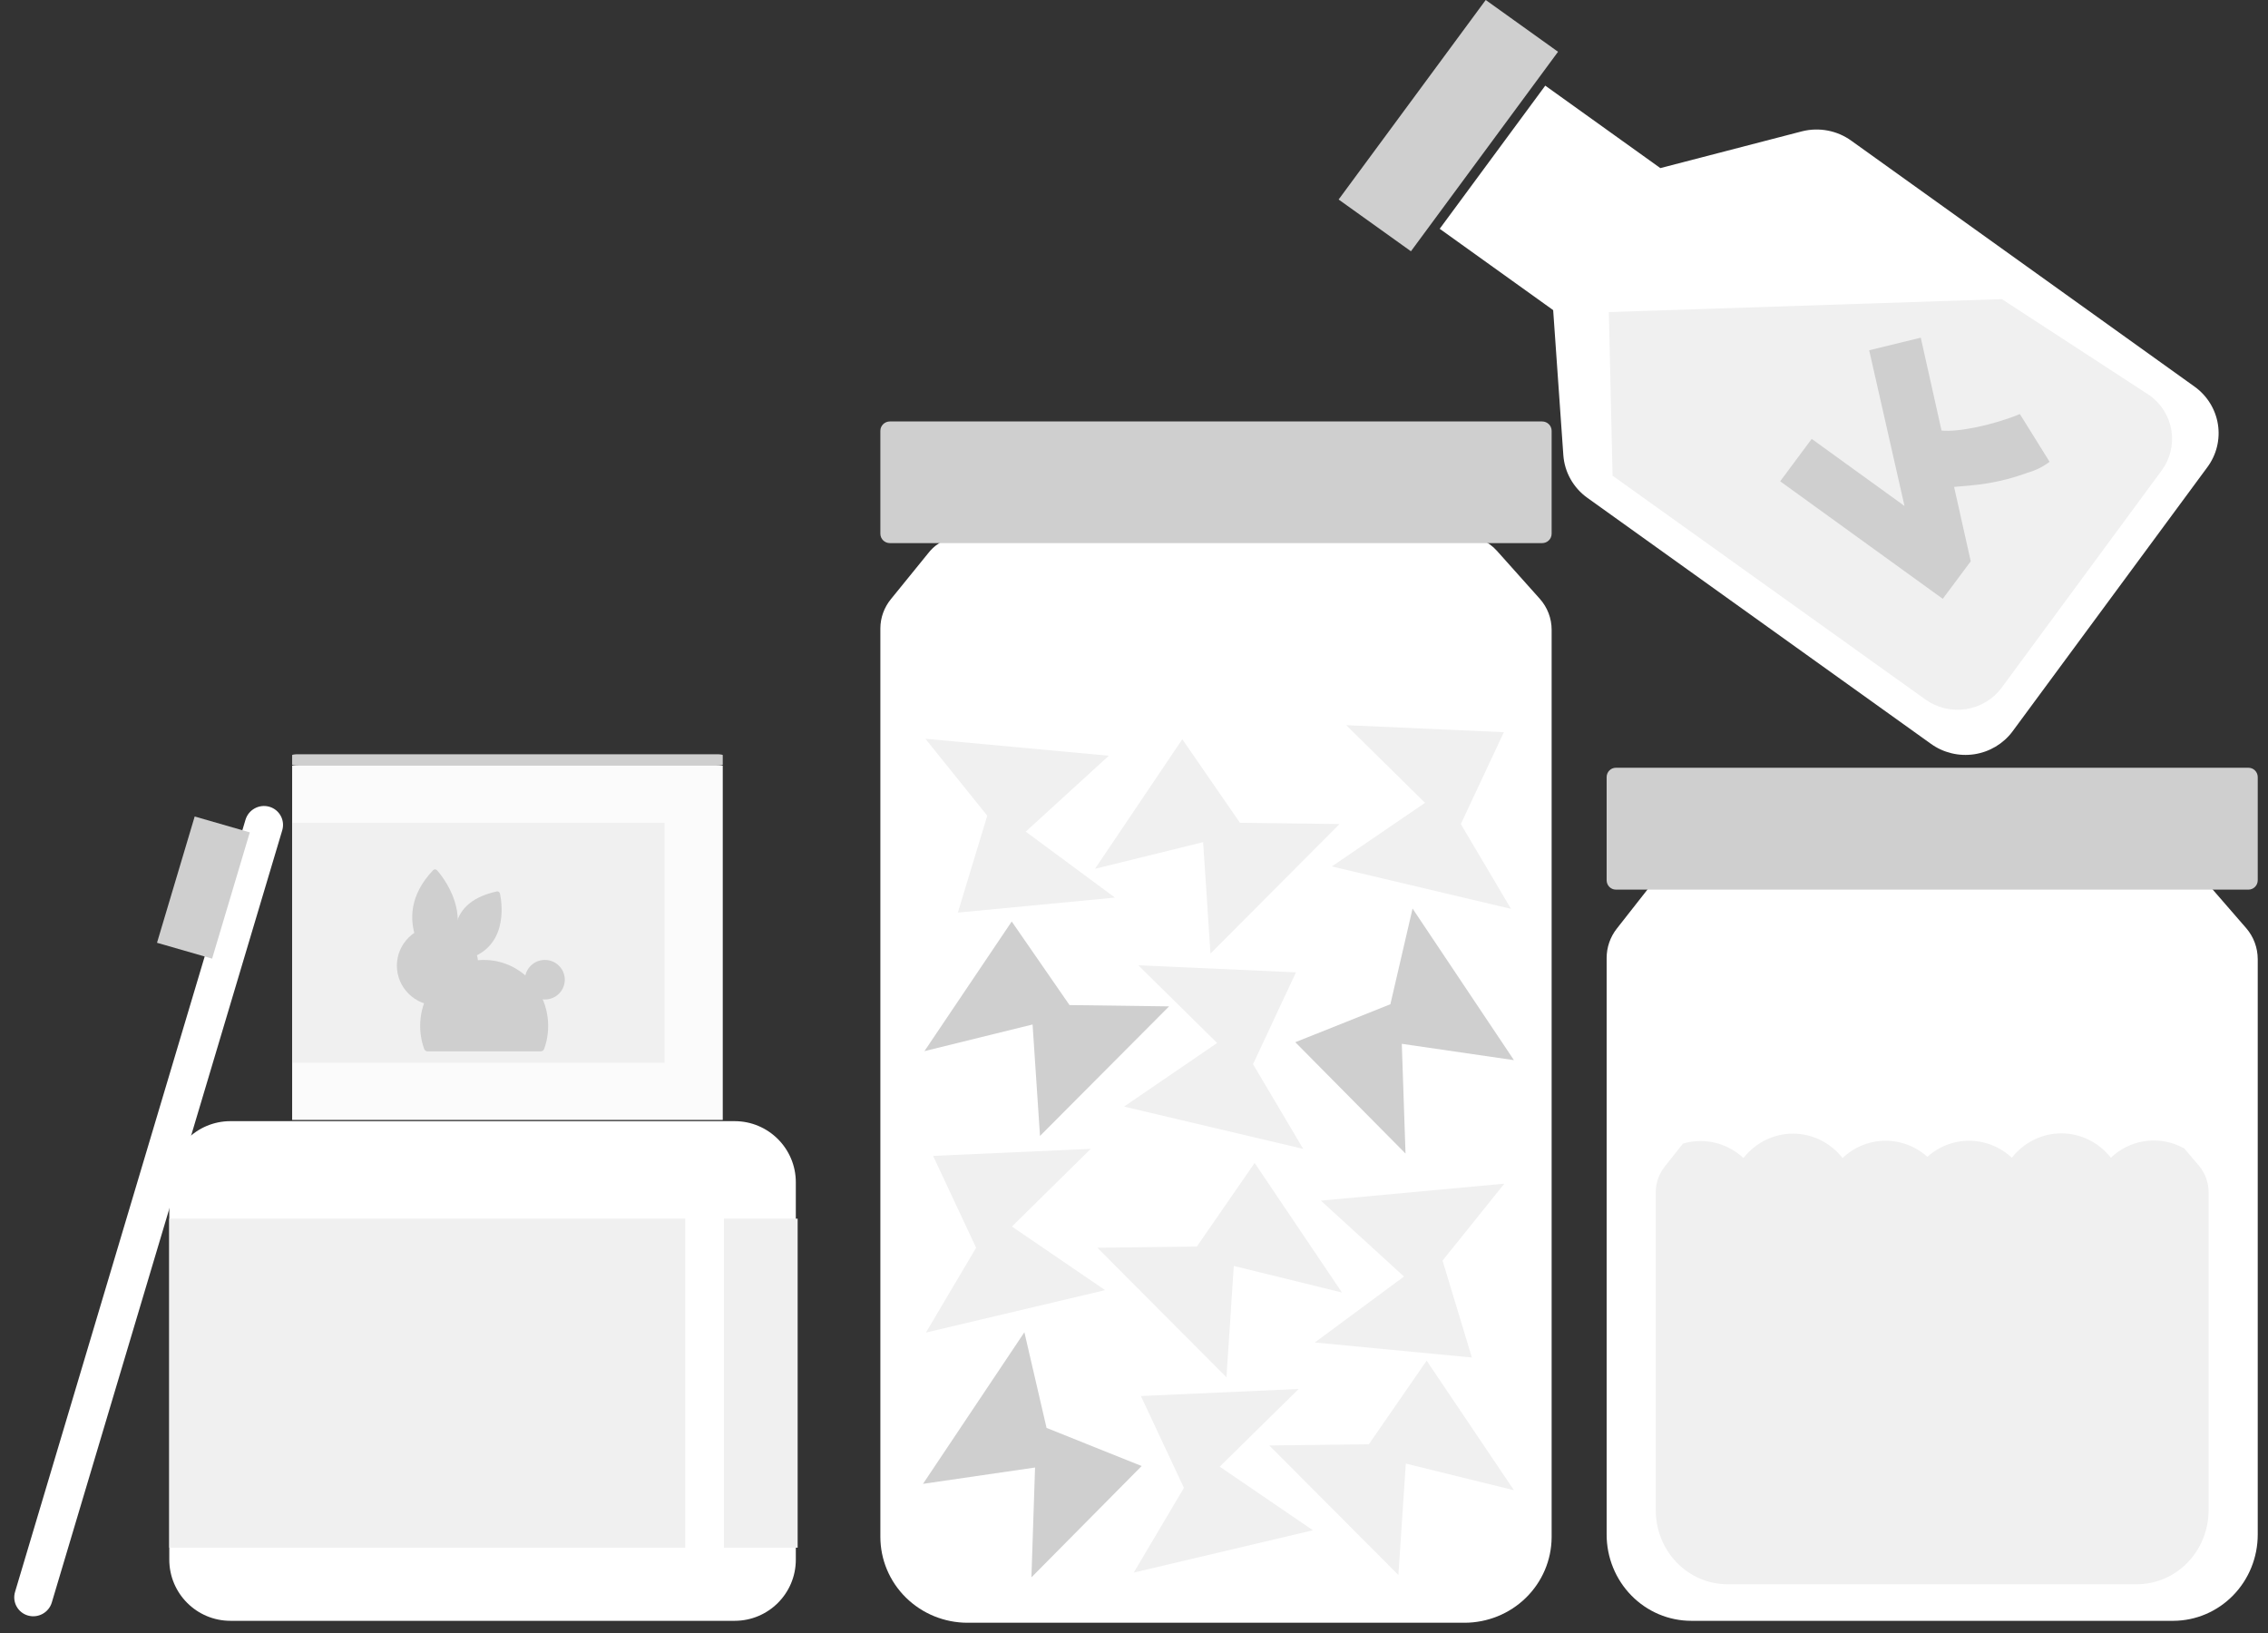 <svg width="175" height="126" viewBox="0 0 175 126" fill="none" xmlns="http://www.w3.org/2000/svg">
<rect x="0" y="0" width="175" height="126" fill="#333333" stroke="none"/>
<path d="M112.997 125.209H74.657C72.873 125.209 71.162 124.511 69.9 123.267C68.638 122.024 67.929 120.338 67.929 118.58V48.492C67.931 47.667 68.219 46.868 68.745 46.226L71.683 42.608C72.001 42.219 72.404 41.905 72.861 41.69C73.319 41.474 73.82 41.362 74.327 41.363H112.953C113.436 41.362 113.913 41.463 114.352 41.659C114.792 41.855 115.184 42.141 115.502 42.499L118.814 46.205C119.402 46.865 119.726 47.714 119.725 48.593V118.623C119.713 120.374 119 122.049 117.739 123.283C116.479 124.517 114.774 125.209 112.997 125.209Z" fill="white"/>
<path d="M118.991 32.519H68.664C68.258 32.519 67.929 32.843 67.929 33.242V41.182C67.929 41.582 68.258 41.906 68.664 41.906H118.991C119.396 41.906 119.725 41.582 119.725 41.182V33.242C119.725 32.843 119.396 32.519 118.991 32.519Z" fill="#CFCFCF"/>
<path d="M55.297 58.196H23.013C22.753 58.196 22.542 58.226 22.542 58.264V59.01C22.542 59.047 22.753 59.078 23.013 59.078H55.297C55.557 59.078 55.768 59.047 55.768 59.01V58.264C55.768 58.226 55.557 58.196 55.297 58.196Z" fill="#CFCFCF"/>
<path d="M71.998 89.188L84.161 88.645L78.08 94.638L85.27 99.545L71.447 102.817L75.318 96.274L71.998 89.188Z" fill="#F0F0F0"/>
<path d="M96.809 89.731L103.544 99.726L95.2 97.678L94.635 106.269L84.675 96.274L92.351 96.18L96.809 89.731Z" fill="#F0F0F0"/>
<path d="M88.032 107.716L100.203 107.173L94.114 113.166L101.304 118.073L87.481 121.337L91.352 114.802L88.032 107.716Z" fill="#F0F0F0"/>
<path d="M88.091 113.116L79.585 121.706L79.865 113.231L71.22 114.491L79.042 102.795L80.753 110.177L88.091 113.116Z" fill="#CFCFCF"/>
<path d="M110.081 104.988L116.817 114.983L108.473 112.927L107.9 121.525L97.94 111.531L105.623 111.436L110.081 104.988Z" fill="#F0F0F0"/>
<path d="M113.57 104.742L101.451 103.584L108.333 98.496L101.921 92.641L116.075 91.331L111.308 97.265L113.57 104.742Z" fill="#F0F0F0"/>
<path d="M116.038 56.496L103.875 55.954L109.957 61.946L102.766 66.853L116.589 70.125L112.718 63.582L116.038 56.496Z" fill="#F0F0F0"/>
<path d="M91.227 57.039L84.492 67.034L92.835 64.979L93.401 73.577L103.361 63.582L95.678 63.488L91.227 57.039Z" fill="#F0F0F0"/>
<path d="M99.997 75.025L87.834 74.482L93.915 80.475L86.732 85.382L100.555 88.646L96.684 82.11L99.997 75.025Z" fill="#F0F0F0"/>
<path d="M99.946 80.416L108.451 89.007L108.164 80.54L116.817 81.799L108.994 70.103L107.283 77.485L99.946 80.416Z" fill="#CFCFCF"/>
<path d="M78.065 71.102L71.33 81.104L79.674 79.048L80.247 87.647L90.206 77.651L82.524 77.55L78.065 71.102Z" fill="#CFCFCF"/>
<path d="M73.908 70.414L86.027 69.256L79.145 64.168L85.557 58.313L71.403 57.003L76.178 62.938L73.908 70.414Z" fill="#F0F0F0"/>
<path d="M167.707 125.06H130.498C128.766 125.06 127.105 124.359 125.881 123.11C124.656 121.862 123.969 120.17 123.969 118.405V73.925C123.968 73.098 124.245 72.296 124.753 71.651L127.604 68.018C127.913 67.627 128.303 67.311 128.747 67.093C129.191 66.876 129.677 66.762 130.17 66.761H167.629C168.097 66.762 168.561 66.865 168.987 67.063C169.414 67.261 169.794 67.549 170.102 67.909L173.324 71.622C173.893 72.283 174.207 73.133 174.208 74.012V118.405C174.208 120.165 173.524 121.853 172.306 123.1C171.087 124.347 169.434 125.052 167.707 125.06Z" fill="white"/>
<path d="M173.496 59.239H124.681C124.288 59.239 123.969 59.563 123.969 59.964V67.917C123.969 68.317 124.288 68.642 124.681 68.642H173.496C173.889 68.642 174.208 68.317 174.208 67.917V59.964C174.208 59.563 173.889 59.239 173.496 59.239Z" fill="#CFCFCF"/>
<path d="M169.691 89.968L168.538 88.612C167.569 88.07 166.452 87.879 165.365 88.069C164.434 88.232 163.569 88.67 162.875 89.33C162.415 88.742 161.833 88.268 161.172 87.943C160.511 87.617 159.788 87.448 159.055 87.448C158.322 87.448 157.599 87.617 156.938 87.943C156.277 88.268 155.695 88.742 155.235 89.33C154.682 88.814 154.023 88.435 153.307 88.22C152.59 88.006 151.837 87.961 151.102 88.091C150.218 88.246 149.393 88.65 148.718 89.257C148.167 88.765 147.516 88.406 146.814 88.204C146.112 88.003 145.375 87.964 144.656 88.091C143.727 88.254 142.865 88.692 142.173 89.352C141.713 88.764 141.13 88.29 140.468 87.964C139.807 87.639 139.083 87.469 138.35 87.469C137.616 87.469 136.892 87.639 136.231 87.964C135.569 88.29 134.986 88.764 134.526 89.352C133.973 88.837 133.313 88.457 132.597 88.242C131.881 88.028 131.127 87.983 130.392 88.113C130.212 88.144 130.034 88.186 129.859 88.238L128.436 90.034C128.011 90.574 127.773 91.245 127.76 91.941V116.527C127.759 117.276 127.902 118.019 128.179 118.712C128.457 119.405 128.865 120.035 129.379 120.565C129.893 121.096 130.503 121.517 131.175 121.804C131.847 122.091 132.568 122.239 133.295 122.239H164.874C166.344 122.239 167.754 121.637 168.793 120.566C169.832 119.495 170.416 118.042 170.416 116.527V92.021C170.423 91.269 170.166 90.539 169.691 89.968Z" fill="#F0F0F0"/>
<path d="M114.639 8.27787e-05L103.289 15.394L108.869 19.388L120.219 3.995L114.639 8.27787e-05Z" fill="#CFCFCF"/>
<path d="M128.113 12.97L119.233 6.608L111.088 17.653L119.843 23.928L120.628 35.117C120.674 35.766 120.863 36.397 121.183 36.966C121.503 37.535 121.945 38.028 122.479 38.41L148.994 57.394C149.955 58.085 151.155 58.374 152.331 58.198C153.507 58.022 154.565 57.394 155.274 56.453L170.324 36.043C170.673 35.571 170.925 35.035 171.064 34.466C171.203 33.898 171.227 33.308 171.134 32.73C171.041 32.153 170.833 31.599 170.523 31.101C170.213 30.602 169.805 30.169 169.325 29.826L142.847 10.857C142.306 10.466 141.685 10.199 141.027 10.074C140.369 9.949 139.691 9.969 139.042 10.133L128.113 12.97Z" fill="white"/>
<path d="M154.466 23.081L165.865 30.507C166.768 31.153 167.373 32.126 167.548 33.212C167.723 34.297 167.453 35.407 166.798 36.297L154.451 53.059C153.794 53.947 152.807 54.542 151.706 54.714C150.605 54.886 149.479 54.621 148.576 53.978L124.426 36.702L124.139 24.08" fill="#F0F0F0"/>
<path d="M146.952 39.039L144.227 27.025L148.208 26.055L149.81 33.22C151.095 33.358 153.813 32.793 155.854 31.947L158.146 35.63C157.643 36.015 157.069 36.3 156.457 36.47C155.072 36.982 153.625 37.31 152.153 37.447L150.779 37.57L152.064 43.309L149.905 46.204L137.36 37.136L139.791 33.864L146.952 39.039Z" fill="#CFCFCF"/>
<path d="M13.062 91.227C13.062 88.621 15.176 86.507 17.782 86.507H56.686C59.293 86.507 61.406 88.621 61.406 91.227V120.34C61.406 122.946 59.293 125.06 56.686 125.06H17.783C15.176 125.06 13.062 122.946 13.062 120.34V91.227Z" fill="white"/>
<path d="M18.942 63.252C19.175 62.472 19.998 62.022 20.781 62.247C21.564 62.472 22.01 63.288 21.777 64.068L3.997 123.646C3.764 124.427 2.94 124.877 2.157 124.652C1.374 124.427 0.928 123.611 1.161 122.83L18.942 63.252Z" fill="white"/>
<path d="M15.022 63L19.275 64.224L16.367 73.967L12.115 72.743L15.022 63Z" fill="#CFCFCF"/>
<path d="M22.542 59.078H55.768V86.412H22.542V59.078Z" fill="#FBFBFB"/>
<path d="M22.542 63.486H51.278V82.003H22.542V63.486Z" fill="#F0F0F0"/>
<path d="M13.062 94.03H52.875V119.418H13.062V94.03Z" fill="#F0F0F0"/>
<path d="M55.86 94.03H61.547V119.418H55.86V94.03Z" fill="#F0F0F0"/>
<path d="M42.041 77.119C42.891 77.119 43.58 76.436 43.58 75.593C43.58 74.751 42.891 74.067 42.041 74.067C41.191 74.067 40.502 74.751 40.502 75.593C40.502 76.436 41.191 77.119 42.041 77.119Z" fill="#CFCFCF"/>
<path d="M37.251 74.067C36.463 74.085 35.691 74.297 35 74.685C34.308 75.073 33.716 75.626 33.273 76.298C32.831 76.969 32.55 77.74 32.455 78.546C32.361 79.352 32.454 80.169 32.728 80.93C32.748 80.986 32.785 81.035 32.833 81.069C32.88 81.103 32.937 81.121 32.995 81.121H41.724C41.782 81.121 41.839 81.103 41.886 81.068C41.934 81.034 41.97 80.985 41.99 80.929C42.27 80.15 42.361 79.312 42.254 78.489C42.148 77.666 41.848 76.882 41.38 76.206C40.912 75.529 40.291 74.981 39.571 74.609C38.85 74.237 38.052 74.052 37.247 74.07L37.251 74.067Z" fill="#CFCFCF"/>
<path d="M33.611 74.81C33.611 74.81 29.685 71.081 33.418 67.142C33.461 67.096 33.517 67.073 33.576 67.077C33.635 67.081 33.691 67.111 33.735 67.162C34.435 67.973 37.004 71.412 33.611 74.81Z" fill="#CFCFCF"/>
<path d="M33.767 77.595C35.502 77.595 36.91 76.213 36.91 74.508C36.91 72.804 35.502 71.422 33.767 71.422C32.031 71.422 30.623 72.804 30.623 74.508C30.623 76.213 32.031 77.595 33.767 77.595Z" fill="#CFCFCF"/>
<path d="M35.325 73.362C35.325 73.362 33.92 69.739 38.345 68.779C38.398 68.77 38.453 68.785 38.498 68.819C38.542 68.854 38.573 68.906 38.584 68.966C38.761 69.852 39.203 73.242 35.821 74.064C35.596 74.122 35.586 73.331 35.325 73.362Z" fill="#CFCFCF"/>
</svg>
